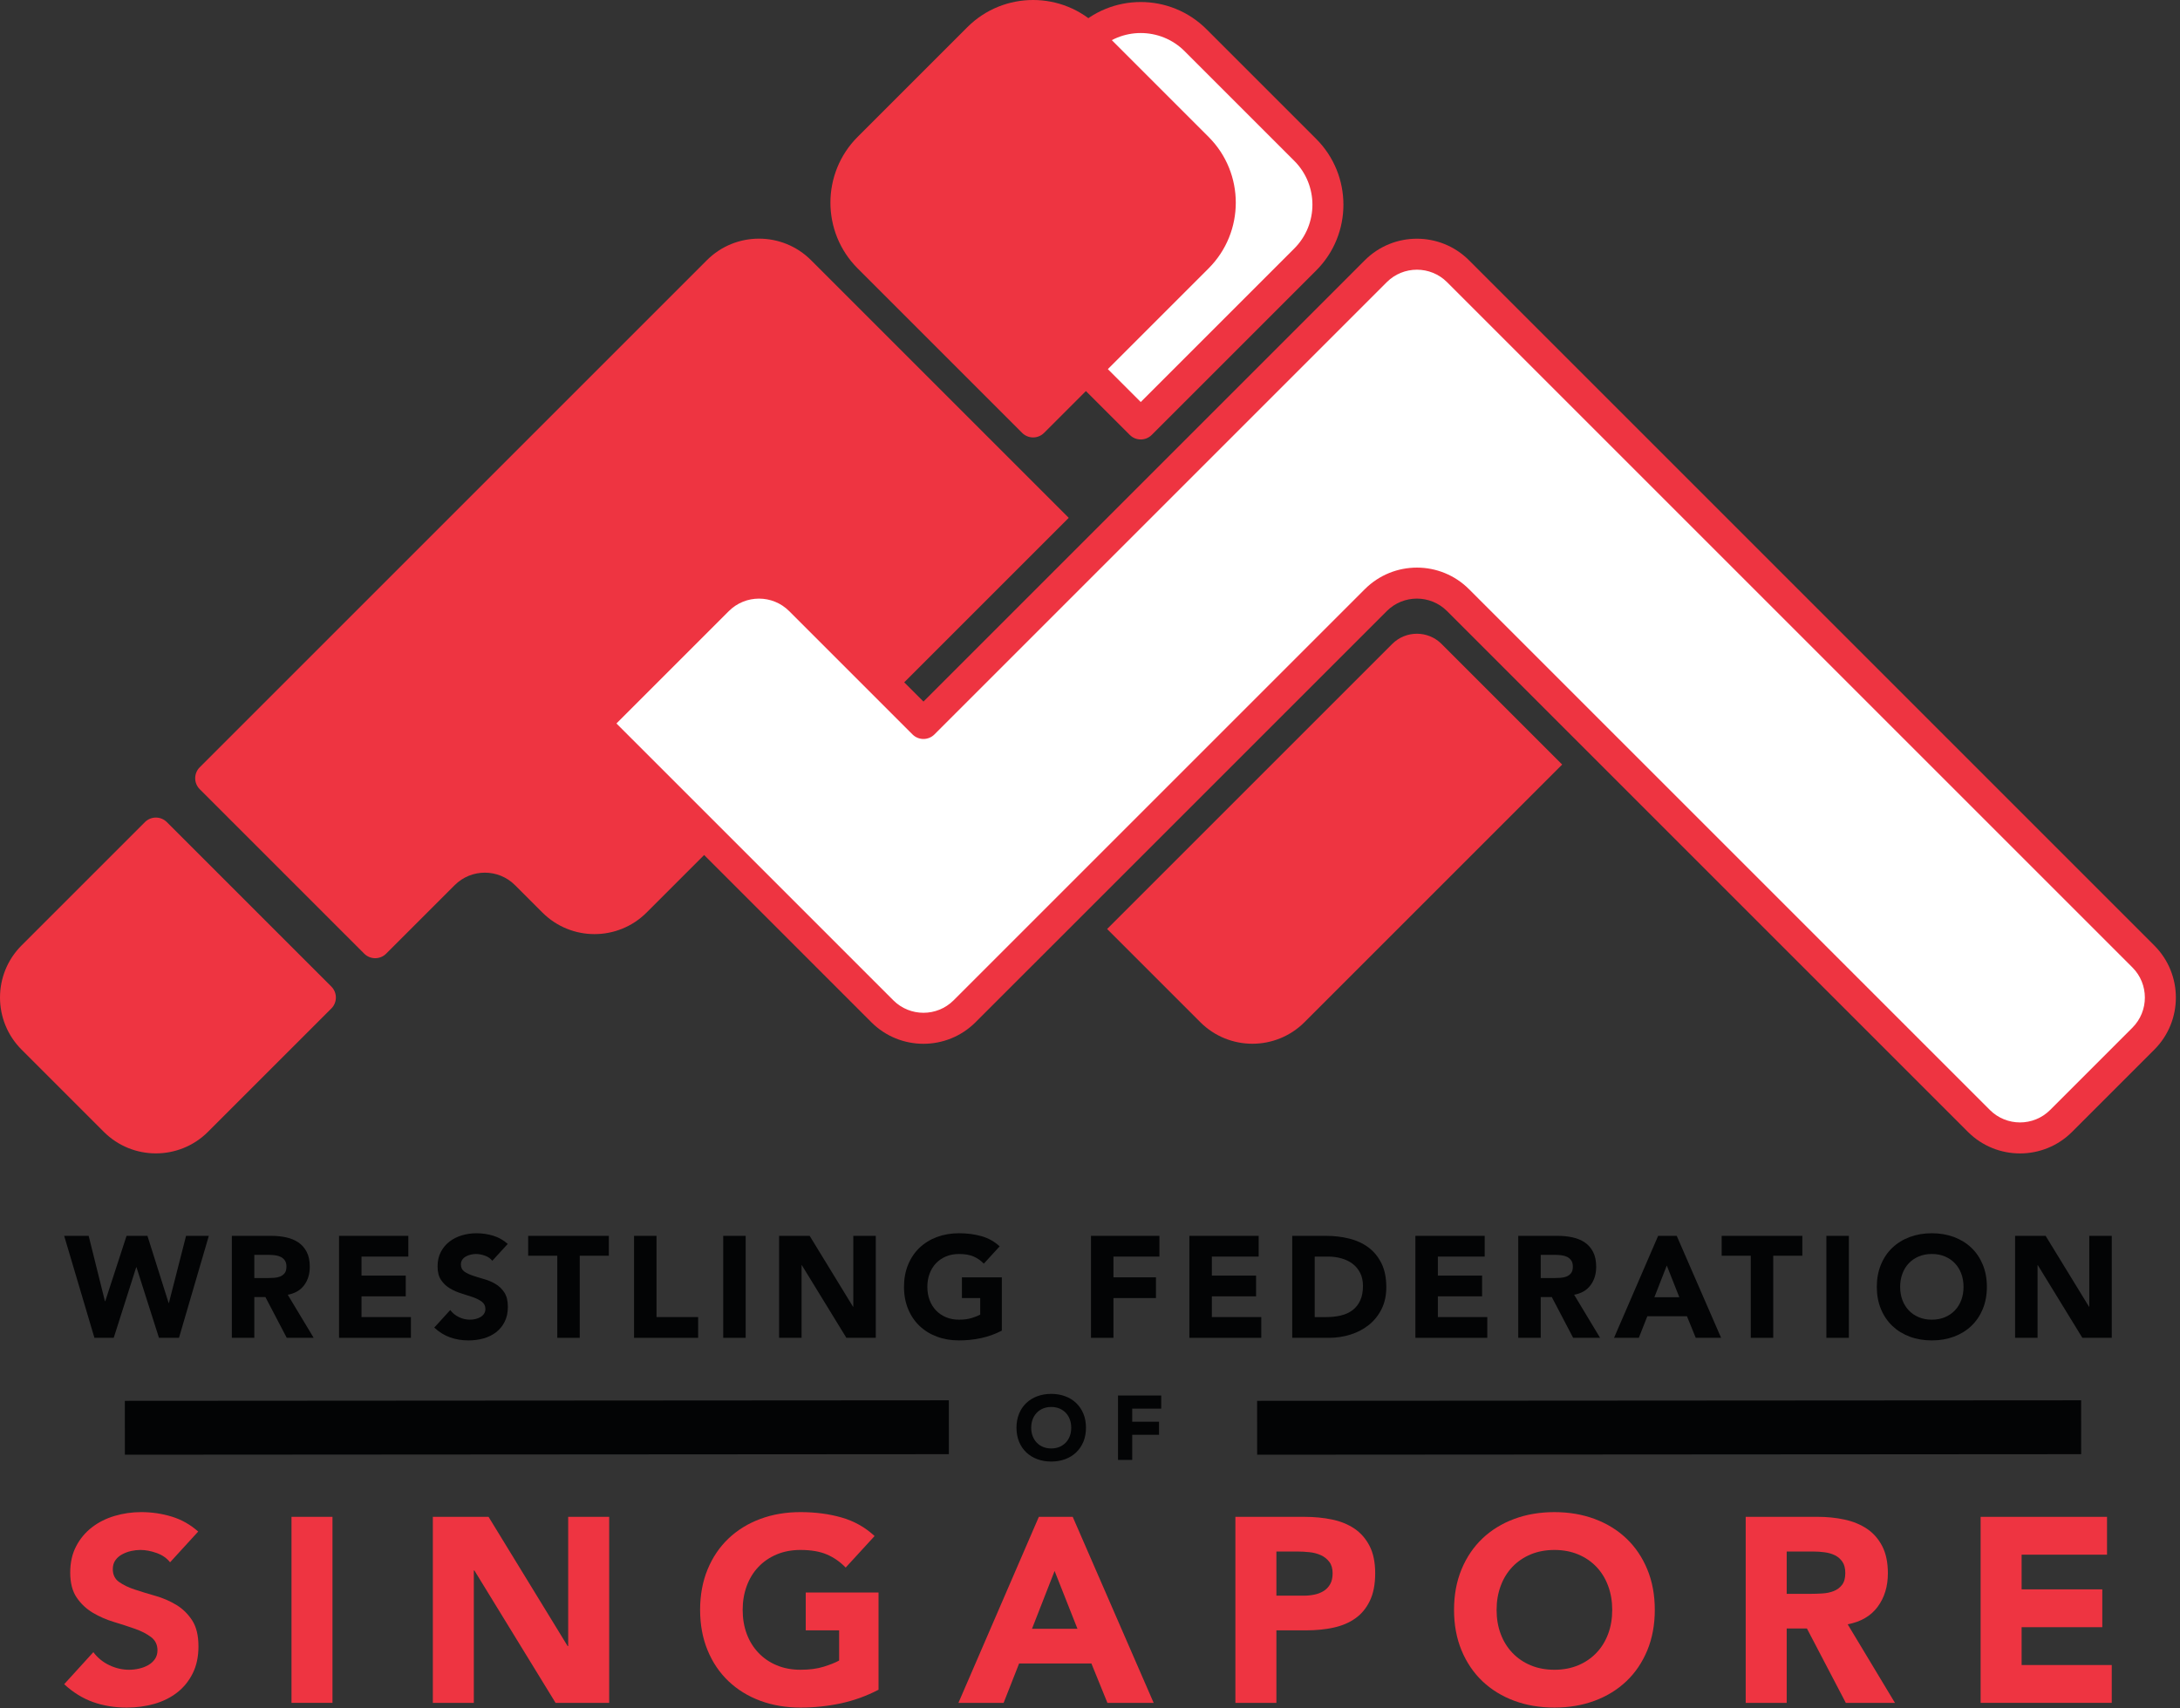 <?xml version="1.0" encoding="UTF-8" standalone="no"?><!DOCTYPE svg PUBLIC "-//W3C//DTD SVG 1.1//EN" "http://www.w3.org/Graphics/SVG/1.1/DTD/svg11.dtd"><svg width="100%" height="100%" viewBox="0 0 490 384" version="1.1" xmlns="http://www.w3.org/2000/svg" xmlns:xlink="http://www.w3.org/1999/xlink" xml:space="preserve" xmlns:serif="http://www.serif.com/" style="fill-rule:evenodd;clip-rule:evenodd;stroke-linejoin:round;stroke-miterlimit:10;"><rect x="0" y="0" width="490" height="384" fill="#333333" stroke="none"/><g id="Layer-2" serif:id="Layer 2"><path d="M14.424,277.822l5.504,-0l3.658,14.7l0.067,-0l4.792,-14.7l4.695,-0l4.759,15.087l0.066,0l3.855,-15.087l5.116,-0l-6.704,22.925l-4.5,-0l-5.054,-15.867l-0.063,0l-5.054,15.867l-4.337,-0l-6.8,-22.925Z" style="fill:#030405;fill-rule:nonzero;"/><path d="M57.164,287.309l2.979,0c0.455,0 0.934,-0.016 1.442,-0.05c0.504,-0.029 0.967,-0.129 1.375,-0.291c0.408,-0.163 0.75,-0.413 1.021,-0.759c0.271,-0.345 0.404,-0.833 0.404,-1.458c0,-0.583 -0.121,-1.046 -0.354,-1.392c-0.242,-0.345 -0.542,-0.612 -0.908,-0.795c-0.367,-0.184 -0.788,-0.305 -1.263,-0.371c-0.475,-0.063 -0.942,-0.096 -1.392,-0.096l-3.304,-0l0,5.212Zm-5.05,-9.487l8.871,-0c1.167,-0 2.271,0.112 3.321,0.337c1.046,0.23 1.962,0.609 2.75,1.138c0.787,0.529 1.412,1.242 1.879,2.137c0.463,0.896 0.696,2.013 0.696,3.35c-0,1.617 -0.421,2.996 -1.263,4.13c-0.841,1.133 -2.075,1.85 -3.691,2.15l5.829,9.683l-6.054,-0l-4.796,-9.163l-2.492,0l0,9.163l-5.05,-0l0,-22.925Z" style="fill:#030405;fill-rule:nonzero;"/><path d="M76.206,277.822l15.575,-0l-0,4.662l-10.525,0l-0,4.275l9.942,0l-0,4.663l-9.942,-0l-0,4.662l11.108,0l0,4.663l-16.158,-0l-0,-22.925Z" style="fill:#030405;fill-rule:nonzero;"/><path d="M110.656,283.424c-0.408,-0.517 -0.967,-0.9 -1.667,-1.15c-0.704,-0.246 -1.366,-0.371 -1.991,-0.371c-0.367,-0 -0.746,0.041 -1.134,0.129c-0.387,0.087 -0.758,0.221 -1.1,0.404c-0.346,0.183 -0.629,0.425 -0.841,0.729c-0.217,0.3 -0.325,0.667 -0.325,1.1c-0,0.692 0.258,1.221 0.775,1.588c0.52,0.366 1.17,0.679 1.962,0.937c0.788,0.263 1.633,0.521 2.542,0.779c0.904,0.259 1.754,0.625 2.541,1.1c0.788,0.475 1.442,1.113 1.959,1.909c0.516,0.8 0.775,1.871 0.775,3.208c-0,1.275 -0.238,2.383 -0.713,3.333c-0.475,0.955 -1.116,1.738 -1.925,2.367c-0.808,0.625 -1.75,1.088 -2.816,1.392c-1.071,0.3 -2.196,0.454 -3.384,0.454c-1.491,-0 -2.871,-0.229 -4.146,-0.683c-1.275,-0.45 -2.462,-1.184 -3.562,-2.2l3.596,-3.95c0.516,0.691 1.171,1.225 1.958,1.6c0.788,0.379 1.604,0.566 2.446,0.566c0.408,0 0.825,-0.046 1.246,-0.141c0.421,-0.1 0.796,-0.246 1.133,-0.438c0.333,-0.196 0.604,-0.442 0.808,-0.746c0.205,-0.304 0.309,-0.658 0.309,-1.071c-0,-0.687 -0.267,-1.233 -0.792,-1.633c-0.529,-0.4 -1.196,-0.737 -1.992,-1.021c-0.8,-0.279 -1.662,-0.558 -2.591,-0.841c-0.929,-0.28 -1.792,-0.659 -2.592,-1.134c-0.8,-0.475 -1.462,-1.1 -1.992,-1.879c-0.529,-0.775 -0.791,-1.8 -0.791,-3.075c-0,-1.229 0.241,-2.308 0.729,-3.237c0.483,-0.93 1.133,-1.705 1.942,-2.334c0.808,-0.625 1.741,-1.091 2.8,-1.408c1.058,-0.313 2.15,-0.467 3.27,-0.467c1.296,0 2.546,0.184 3.759,0.55c1.208,0.367 2.296,0.984 3.271,1.846l-3.467,3.788Z" style="fill:#030405;fill-rule:nonzero;"/><path d="M125.259,282.29l-6.541,-0l-0,-4.467l18.133,0l-0,4.467l-6.542,-0l0,18.458l-5.05,0l0,-18.458Z" style="fill:#030405;fill-rule:nonzero;"/><path d="M142.515,277.822l5.05,-0l0,18.262l9.359,0l-0,4.663l-14.409,-0l0,-22.925Z" style="fill:#030405;fill-rule:nonzero;"/><rect x="162.558" y="277.824" width="5.05" height="22.925" style="fill:#030405;"/><path d="M175.121,277.822l6.867,-0l9.745,15.933l0.063,0l-0,-15.933l5.054,-0l0,22.925l-6.608,-0l-10.004,-16.321l-0.067,0l-0,16.321l-5.05,-0l-0,-22.925Z" style="fill:#030405;fill-rule:nonzero;"/><path d="M225.18,299.129c-1.491,0.775 -3.045,1.338 -4.662,1.683c-1.621,0.346 -3.271,0.517 -4.954,0.517c-1.792,0 -3.446,-0.279 -4.954,-0.842c-1.513,-0.558 -2.817,-1.362 -3.921,-2.412c-1.1,-1.046 -1.959,-2.313 -2.571,-3.804c-0.617,-1.488 -0.925,-3.15 -0.925,-4.988c-0,-1.833 0.308,-3.496 0.925,-4.983c0.612,-1.492 1.471,-2.758 2.571,-3.808c1.104,-1.046 2.408,-1.85 3.921,-2.413c1.508,-0.558 3.162,-0.842 4.954,-0.842c1.833,0 3.525,0.221 5.066,0.667c1.542,0.442 2.9,1.204 4.063,2.279l-3.558,3.888c-0.692,-0.713 -1.471,-1.25 -2.334,-1.617c-0.862,-0.371 -1.941,-0.55 -3.237,-0.55c-1.079,0 -2.059,0.179 -2.934,0.55c-0.87,0.367 -1.62,0.879 -2.25,1.538c-0.625,0.658 -1.104,1.437 -1.437,2.345c-0.338,0.909 -0.504,1.892 -0.504,2.946c-0,1.079 0.166,2.071 0.504,2.963c0.333,0.896 0.812,1.675 1.437,2.333c0.63,0.658 1.38,1.171 2.25,1.538c0.875,0.366 1.855,0.55 2.934,0.55c1.1,-0 2.05,-0.125 2.85,-0.371c0.796,-0.25 1.433,-0.504 1.908,-0.763l0,-3.721l-4.112,0l-0,-4.662l8.97,-0l0,11.979Z" style="fill:#030405;fill-rule:nonzero;"/><path d="M245.223,277.822l15.38,-0l-0,4.662l-10.33,0l0,4.663l9.555,-0l-0,4.662l-9.555,0l0,8.938l-5.05,-0l0,-22.925Z" style="fill:#030405;fill-rule:nonzero;"/><path d="M267.338,277.822l15.575,-0l-0,4.662l-10.525,0l-0,4.275l9.941,0l0,4.663l-9.941,-0l-0,4.662l11.108,0l-0,4.663l-16.158,-0l-0,-22.925Z" style="fill:#030405;fill-rule:nonzero;"/><path d="M295.508,296.085l2.621,0c1.166,0 2.254,-0.116 3.254,-0.358c1.004,-0.238 1.875,-0.629 2.608,-1.179c0.734,-0.55 1.313,-1.275 1.734,-2.171c0.42,-0.896 0.629,-1.992 0.629,-3.288c-0,-1.12 -0.209,-2.1 -0.629,-2.929c-0.421,-0.829 -0.988,-1.516 -1.7,-2.054c-0.713,-0.542 -1.55,-0.946 -2.509,-1.217c-0.962,-0.27 -1.971,-0.404 -3.029,-0.404l-2.979,0l-0,13.6Zm-5.05,-18.262l7.575,-0c1.833,-0 3.579,0.204 5.229,0.612c1.654,0.413 3.092,1.075 4.325,1.992c1.229,0.921 2.204,2.112 2.929,3.579c0.721,1.467 1.084,3.25 1.084,5.342c-0,1.858 -0.35,3.491 -1.05,4.908c-0.705,1.413 -1.646,2.6 -2.834,3.563c-1.187,0.958 -2.558,1.687 -4.112,2.183c-1.554,0.496 -3.184,0.746 -4.892,0.746l-8.254,-0l-0,-22.925Z" style="fill:#030405;fill-rule:nonzero;"/><path d="M318.14,277.822l15.575,-0l0,4.662l-10.525,0l0,4.275l9.942,0l0,4.663l-9.942,-0l0,4.662l11.109,0l-0,4.663l-16.159,-0l0,-22.925Z" style="fill:#030405;fill-rule:nonzero;"/><path d="M346.309,287.309l2.979,0c0.454,0 0.933,-0.016 1.442,-0.05c0.504,-0.029 0.966,-0.129 1.375,-0.291c0.408,-0.163 0.75,-0.413 1.02,-0.759c0.271,-0.345 0.405,-0.833 0.405,-1.458c-0,-0.583 -0.121,-1.046 -0.359,-1.392c-0.237,-0.345 -0.537,-0.612 -0.904,-0.795c-0.367,-0.184 -0.787,-0.305 -1.262,-0.371c-0.475,-0.063 -0.942,-0.096 -1.392,-0.096l-3.304,-0l-0,5.212Zm-5.05,-9.487l8.871,-0c1.166,-0 2.27,0.112 3.316,0.337c1.05,0.23 1.967,0.609 2.754,1.138c0.788,0.529 1.417,1.242 1.88,2.137c0.462,0.896 0.695,2.013 0.695,3.35c0,1.617 -0.42,2.996 -1.262,4.13c-0.842,1.133 -2.071,1.85 -3.692,2.15l5.829,9.683l-6.054,-0l-4.796,-9.163l-2.491,0l-0,9.163l-5.05,-0l-0,-22.925Z" style="fill:#030405;fill-rule:nonzero;"/><path d="M374.644,284.492l-2.784,7.125l5.6,-0l-2.816,-7.125Zm-1.942,-6.671l4.175,-0l9.975,22.925l-5.7,-0l-1.975,-4.854l-8.904,-0l-1.913,4.854l-5.57,-0l9.912,-22.925Z" style="fill:#030405;fill-rule:nonzero;"/><path d="M393.522,282.29l-6.542,-0l0,-4.467l18.134,0l-0,4.467l-6.542,-0l0,18.458l-5.05,0l0,-18.458Z" style="fill:#030405;fill-rule:nonzero;"/><rect x="410.517" y="277.824" width="5.054" height="22.925" style="fill:#030405;"/><path d="M427.098,289.284c-0,1.079 0.166,2.067 0.504,2.963c0.333,0.895 0.812,1.675 1.437,2.333c0.625,0.658 1.379,1.171 2.254,1.537c0.871,0.367 1.85,0.55 2.93,0.55c1.079,0 2.054,-0.183 2.929,-0.55c0.875,-0.366 1.625,-0.879 2.25,-1.537c0.625,-0.658 1.108,-1.438 1.441,-2.333c0.334,-0.896 0.5,-1.884 0.5,-2.963c0,-1.058 -0.166,-2.037 -0.5,-2.946c-0.333,-0.908 -0.816,-1.691 -1.441,-2.346c-0.625,-0.658 -1.375,-1.175 -2.25,-1.541c-0.875,-0.367 -1.85,-0.55 -2.929,-0.55c-1.08,-0 -2.059,0.183 -2.93,0.55c-0.875,0.366 -1.629,0.883 -2.254,1.541c-0.625,0.655 -1.104,1.438 -1.437,2.346c-0.338,0.909 -0.504,1.888 -0.504,2.946m-5.246,0c-0,-1.833 0.308,-3.496 0.925,-4.987c0.612,-1.488 1.471,-2.759 2.571,-3.805c1.104,-1.045 2.408,-1.85 3.92,-2.412c1.509,-0.558 3.163,-0.842 4.955,-0.842c1.791,0 3.441,0.284 4.954,0.842c1.508,0.562 2.816,1.367 3.916,2.412c1.105,1.046 1.959,2.317 2.575,3.805c0.617,1.491 0.925,3.154 0.925,4.987c0,1.833 -0.308,3.496 -0.925,4.988c-0.616,1.487 -1.47,2.758 -2.575,3.804c-1.1,1.046 -2.408,1.85 -3.916,2.412c-1.513,0.563 -3.163,0.842 -4.954,0.842c-1.792,-0 -3.446,-0.279 -4.955,-0.842c-1.512,-0.562 -2.816,-1.366 -3.92,-2.412c-1.1,-1.046 -1.959,-2.317 -2.571,-3.804c-0.617,-1.492 -0.925,-3.155 -0.925,-4.988" style="fill:#030405;fill-rule:nonzero;"/><path d="M452.933,277.822l6.863,-0l9.75,15.933l0.062,0l0,-15.933l5.055,-0l-0,22.925l-6.609,-0l-10.004,-16.321l-0.067,0l0,16.321l-5.05,-0l0,-22.925Z" style="fill:#030405;fill-rule:nonzero;"/><path d="M38.229,351.21c-0.75,-0.946 -1.762,-1.646 -3.041,-2.096c-1.28,-0.454 -2.492,-0.679 -3.634,-0.679c-0.671,-0 -1.358,0.079 -2.066,0.233c-0.709,0.159 -1.38,0.404 -2.009,0.742c-0.629,0.333 -1.141,0.775 -1.537,1.325c-0.392,0.554 -0.588,1.225 -0.588,2.008c0,1.263 0.471,2.229 1.417,2.896c0.946,0.671 2.133,1.242 3.571,1.713c1.437,0.475 2.983,0.945 4.637,1.416c1.654,0.475 3.2,1.146 4.638,2.009c1.437,0.866 2.629,2.029 3.575,3.487c0.946,1.458 1.416,3.404 1.416,5.846c0,2.325 -0.433,4.354 -1.3,6.083c-0.866,1.734 -2.037,3.171 -3.512,4.313c-1.479,1.141 -3.192,1.987 -5.142,2.541c-1.946,0.55 -4.004,0.825 -6.171,0.825c-2.716,0 -5.237,-0.412 -7.562,-1.241c-2.321,-0.825 -4.488,-2.163 -6.496,-4.017l6.558,-7.204c0.942,1.262 2.134,2.233 3.571,2.925c1.438,0.687 2.925,1.033 4.463,1.033c0.746,0 1.504,-0.087 2.271,-0.266c0.77,-0.18 1.458,-0.442 2.066,-0.796c0.613,-0.359 1.104,-0.809 1.479,-1.359c0.375,-0.554 0.563,-1.204 0.563,-1.95c-0,-1.262 -0.483,-2.254 -1.45,-2.983c-0.963,-0.729 -2.175,-1.35 -3.633,-1.862c-1.455,-0.509 -3.03,-1.021 -4.725,-1.534c-1.692,-0.512 -3.267,-1.2 -4.725,-2.066c-1.455,-0.867 -2.667,-2.009 -3.634,-3.425c-0.962,-1.421 -1.446,-3.288 -1.446,-5.613c0,-2.246 0.446,-4.212 1.33,-5.908c0.887,-1.692 2.066,-3.109 3.545,-4.25c1.475,-1.142 3.18,-2 5.109,-2.571c1.929,-0.571 3.916,-0.858 5.966,-0.858c2.363,-0 4.646,0.337 6.85,1.008c2.205,0.667 4.192,1.792 5.967,3.362l-6.321,6.913Z" style="fill:#ee3441;fill-rule:nonzero;"/><rect x="65.521" y="340.99" width="9.212" height="41.817" style="fill:#ee3441;"/><path d="M97.292,340.992l12.521,-0l17.779,29.058l0.117,-0l-0,-29.058l9.216,-0l0,41.816l-12.05,0l-18.25,-29.766l-0.12,-0l-0,29.766l-9.213,0l0,-41.816Z" style="fill:#ee3441;fill-rule:nonzero;"/><path d="M197.468,379.856c-2.716,1.416 -5.55,2.441 -8.504,3.071c-2.954,0.629 -5.966,0.945 -9.037,0.945c-3.271,0 -6.284,-0.512 -9.038,-1.533c-2.758,-1.025 -5.137,-2.492 -7.146,-4.404c-2.008,-1.908 -3.575,-4.221 -4.695,-6.938c-1.121,-2.716 -1.684,-5.75 -1.684,-9.095c0,-3.346 0.563,-6.38 1.684,-9.096c1.12,-2.717 2.687,-5.029 4.695,-6.942c2.009,-1.908 4.388,-3.375 7.146,-4.4c2.754,-1.025 5.767,-1.537 9.038,-1.537c3.346,-0 6.429,0.408 9.241,1.212c2.817,0.808 5.288,2.196 7.413,4.167l-6.496,7.087c-1.262,-1.3 -2.679,-2.283 -4.254,-2.954c-1.575,-0.671 -3.542,-1.004 -5.904,-1.004c-1.971,-0 -3.75,0.333 -5.346,1.004c-1.596,0.671 -2.963,1.604 -4.104,2.804c-1.142,1.2 -2.021,2.629 -2.629,4.284c-0.613,1.654 -0.917,3.445 -0.917,5.375c-0,1.966 0.304,3.77 0.917,5.404c0.608,1.633 1.487,3.05 2.629,4.254c1.141,1.2 2.508,2.133 4.104,2.804c1.596,0.667 3.375,1.004 5.346,1.004c2.008,0 3.741,-0.225 5.196,-0.679c1.458,-0.454 2.62,-0.917 3.487,-1.392l0,-6.791l-7.504,-0l-0,-8.504l16.362,-0l0,21.854Z" style="fill:#ee3441;fill-rule:nonzero;"/><path d="M237.042,353.159l-5.079,12.996l10.217,-0l-5.138,-12.996Zm-3.542,-12.167l7.617,0l18.192,41.817l-10.396,0l-3.6,-8.858l-16.246,-0l-3.483,8.858l-10.159,0l18.075,-41.817Z" style="fill:#ee3441;fill-rule:nonzero;"/><path d="M286.896,358.712l6.142,-0c0.829,-0 1.625,-0.08 2.391,-0.238c0.771,-0.154 1.459,-0.421 2.067,-0.796c0.612,-0.375 1.104,-0.887 1.479,-1.537c0.371,-0.65 0.558,-1.467 0.558,-2.45c0,-1.063 -0.245,-1.921 -0.737,-2.571c-0.492,-0.646 -1.121,-1.15 -1.888,-1.504c-0.77,-0.354 -1.625,-0.579 -2.57,-0.679c-0.946,-0.1 -1.85,-0.15 -2.717,-0.15l-4.725,-0l-0,9.925Zm-9.217,-17.721l15.538,-0c2.162,-0 4.212,0.2 6.141,0.591c1.93,0.396 3.613,1.075 5.05,2.038c1.438,0.967 2.58,2.267 3.425,3.9c0.846,1.633 1.271,3.692 1.271,6.171c0,2.441 -0.396,4.487 -1.183,6.141c-0.788,1.655 -1.871,2.975 -3.246,3.959c-1.379,0.983 -3.012,1.683 -4.904,2.096c-1.888,0.412 -3.938,0.62 -6.142,0.62l-6.733,0l-0,16.305l-9.217,-0l0,-41.821Z" style="fill:#ee3441;fill-rule:nonzero;"/><path d="M336.392,361.9c0,1.971 0.304,3.771 0.917,5.404c0.608,1.634 1.483,3.055 2.629,4.255c1.137,1.2 2.508,2.137 4.104,2.804c1.592,0.671 3.375,1.004 5.346,1.004c1.967,-0 3.75,-0.333 5.342,-1.004c1.595,-0.667 2.962,-1.604 4.108,-2.804c1.142,-1.2 2.017,-2.621 2.625,-4.255c0.612,-1.633 0.917,-3.433 0.917,-5.404c-0,-1.929 -0.305,-3.721 -0.917,-5.375c-0.608,-1.654 -1.483,-3.079 -2.625,-4.283c-1.146,-1.2 -2.513,-2.133 -4.108,-2.804c-1.592,-0.667 -3.375,-1.004 -5.342,-1.004c-1.971,-0 -3.754,0.337 -5.346,1.004c-1.596,0.671 -2.967,1.604 -4.104,2.804c-1.146,1.204 -2.021,2.629 -2.629,4.283c-0.613,1.654 -0.917,3.446 -0.917,5.375m-9.567,0c0,-3.346 0.559,-6.379 1.68,-9.096c1.125,-2.716 2.691,-5.029 4.695,-6.941c2.009,-1.909 4.392,-3.375 7.15,-4.4c2.755,-1.021 5.767,-1.534 9.038,-1.534c3.267,0 6.279,0.513 9.033,1.534c2.759,1.025 5.142,2.491 7.15,4.4c2.009,1.912 3.571,4.225 4.696,6.941c1.121,2.717 1.683,5.75 1.683,9.096c0,3.346 -0.562,6.379 -1.683,9.096c-1.125,2.717 -2.687,5.029 -4.696,6.942c-2.008,1.908 -4.391,3.375 -7.15,4.4c-2.754,1.021 -5.766,1.533 -9.033,1.533c-3.271,0 -6.283,-0.512 -9.038,-1.533c-2.758,-1.025 -5.141,-2.492 -7.15,-4.4c-2.004,-1.913 -3.57,-4.225 -4.695,-6.942c-1.121,-2.717 -1.68,-5.75 -1.68,-9.096" style="fill:#ee3441;fill-rule:nonzero;"/><path d="M401.599,358.298l5.433,-0c0.825,-0 1.704,-0.029 2.629,-0.088c0.925,-0.058 1.763,-0.237 2.509,-0.533c0.75,-0.296 1.37,-0.758 1.862,-1.388c0.492,-0.629 0.738,-1.516 0.738,-2.658c-0,-1.062 -0.217,-1.908 -0.65,-2.537c-0.434,-0.63 -0.984,-1.113 -1.655,-1.45c-0.67,-0.334 -1.437,-0.563 -2.304,-0.68c-0.866,-0.116 -1.712,-0.175 -2.537,-0.175l-6.025,0l-0,9.509Zm-9.217,-17.309l16.188,0c2.125,0 4.141,0.209 6.054,0.621c1.908,0.417 3.579,1.104 5.021,2.071c1.433,0.963 2.575,2.263 3.425,3.896c0.845,1.633 1.27,3.671 1.27,6.112c0,2.955 -0.77,5.463 -2.304,7.534c-1.537,2.066 -3.783,3.375 -6.733,3.925l10.629,17.662l-11.046,0l-8.741,-16.716l-4.546,-0l-0,16.716l-9.217,0l0,-41.821Z" style="fill:#ee3441;fill-rule:nonzero;"/><path d="M445.189,340.992l28.408,-0l0,8.504l-19.196,-0l0,7.796l18.134,-0l-0,8.508l-18.134,-0l0,8.504l20.259,0l-0,8.504l-29.471,0l-0,-41.816Z" style="fill:#ee3441;fill-rule:nonzero;"/><path d="M231.786,320.954c0,0.683 0.104,1.304 0.317,1.871c0.212,0.567 0.517,1.058 0.912,1.471c0.392,0.416 0.867,0.741 1.421,0.975c0.55,0.229 1.167,0.346 1.85,0.346c0.679,-0 1.296,-0.117 1.85,-0.346c0.55,-0.234 1.025,-0.559 1.421,-0.975c0.396,-0.413 0.7,-0.904 0.908,-1.471c0.213,-0.567 0.317,-1.188 0.317,-1.871c0,-0.667 -0.104,-1.287 -0.317,-1.862c-0.208,-0.571 -0.512,-1.063 -0.908,-1.48c-0.396,-0.416 -0.871,-0.741 -1.421,-0.975c-0.554,-0.229 -1.171,-0.345 -1.85,-0.345c-0.683,-0 -1.3,0.116 -1.85,0.345c-0.554,0.234 -1.029,0.559 -1.421,0.975c-0.395,0.417 -0.7,0.909 -0.912,1.48c-0.213,0.575 -0.317,1.195 -0.317,1.862m-3.312,0c-0,-1.158 0.196,-2.208 0.583,-3.15c0.388,-0.942 0.929,-1.742 1.625,-2.4c0.696,-0.662 1.521,-1.171 2.475,-1.525c0.954,-0.354 1.996,-0.533 3.129,-0.533c1.129,-0 2.175,0.179 3.129,0.533c0.955,0.354 1.78,0.863 2.471,1.525c0.696,0.658 1.238,1.458 1.629,2.4c0.388,0.942 0.58,1.992 0.58,3.15c-0,1.158 -0.192,2.208 -0.58,3.15c-0.391,0.942 -0.933,1.742 -1.629,2.404c-0.691,0.659 -1.516,1.167 -2.471,1.521c-0.954,0.354 -2,0.533 -3.129,0.533c-1.133,0 -2.175,-0.179 -3.129,-0.533c-0.954,-0.354 -1.779,-0.862 -2.475,-1.521c-0.696,-0.662 -1.237,-1.462 -1.625,-2.404c-0.387,-0.942 -0.583,-1.992 -0.583,-3.15" style="fill:#030405;fill-rule:nonzero;"/><path d="M251.296,313.715l9.712,-0l0,2.946l-6.52,-0l-0,2.946l6.029,-0l-0,2.941l-6.029,0l-0,5.646l-3.192,0l-0,-14.479Z" style="fill:#030405;fill-rule:nonzero;"/><path d="M28.065,320.969l185.212,-0.121" style="fill:none;fill-rule:nonzero;stroke:#030405;stroke-width:12.11px;"/><path d="M282.566,320.969l185.212,-0.121" style="fill:none;fill-rule:nonzero;stroke:#030405;stroke-width:12.11px;"/><path d="M293.38,58.337l-36.971,36.97l-36.971,-36.97c-6.8,-6.8 -6.804,-17.846 -0,-24.65l24.646,-24.646c6.8,-6.8 17.846,-6.796 24.646,0.004l24.645,24.646c6.8,6.8 6.805,17.846 0.005,24.646" style="fill:#fff;"/><path d="M290.912,55.869c5.442,-5.442 5.442,-14.275 0,-19.713l-24.646,-24.65c-5.441,-5.437 -14.279,-5.442 -19.721,0l-24.645,24.646c-5.442,5.442 -5.442,14.279 -0,19.721l34.504,34.504l34.508,-34.508Zm4.933,4.933l-36.975,36.971c-1.362,1.362 -3.566,1.358 -4.925,-0l-36.975,-36.971c-8.162,-8.163 -8.162,-21.417 0,-29.579l24.65,-24.646c8.159,-8.163 21.409,-8.163 29.575,0.004l24.646,24.646c8.159,8.158 8.163,21.412 0.004,29.575" style="fill:#ee3441;"/><path d="M271.648,60.343l-36.971,36.971c-1.362,1.363 -3.567,1.363 -4.929,0l-36.971,-36.971c-8.162,-8.162 -8.162,-21.412 -0.004,-29.575l24.65,-24.65c8.162,-8.158 21.412,-8.158 29.575,0.004l24.646,24.646c8.166,8.167 8.166,21.413 0.004,29.575m-234.146,124.471l36.971,36.967c1.362,1.362 1.362,3.571 -0,4.933l-27.725,27.725c-6.463,6.463 -16.958,6.463 -23.421,0l-18.483,-18.483c-6.459,-6.463 -6.459,-16.954 -0,-23.417l27.729,-27.725c1.362,-1.362 3.567,-1.362 4.929,0m313.629,-12.942l-57.921,57.921c-6.458,6.459 -16.95,6.459 -23.412,0l-20.95,-20.95l64.083,-64.083c3.063,-3.058 8.029,-3.058 11.088,-0l27.112,27.112Zm-152.808,-13.558l-3.079,-3.079l-49.913,49.912c-6.462,6.463 -16.95,6.459 -23.412,-0.004l-6.163,-6.158c-3.737,-3.742 -9.812,-3.742 -13.554,-0l-15.408,15.404c-1.359,1.358 -3.563,1.358 -4.925,0l-36.971,-36.971c-1.363,-1.362 -1.363,-3.571 -0.004,-4.929l113.991,-113.992c6.463,-6.462 16.959,-6.462 23.417,-0.004l57.921,57.921l-41.9,41.9Z" style="fill:#ee3441;"/><path d="M198.325,227.338l-64.7,-64.7l27.729,-27.725c5.1,-5.1 13.387,-5.104 18.487,-0.004l27.729,27.725l101.667,-101.663c5.096,-5.1 13.379,-5.096 18.479,0.004l154.042,154.042c5.104,5.104 5.104,13.383 0.008,18.479l-18.491,18.492c-5.1,5.1 -13.38,5.096 -18.484,-0.004l-117.071,-117.071c-5.1,-5.104 -13.379,-5.104 -18.487,0.004l-92.421,92.421c-5.104,5.104 -13.387,5.1 -18.487,-0" style="fill:#fff;"/><path d="M200.791,224.872c3.742,3.741 9.812,3.745 13.558,-0l92.421,-92.421c6.467,-6.467 16.954,-6.467 23.417,-0.004l117.071,117.07c3.741,3.742 9.812,3.746 13.55,0.009l18.491,-18.492c3.738,-3.737 3.742,-9.817 0,-13.558l-154.041,-154.042c-3.742,-3.742 -9.817,-3.737 -13.559,0l-101.666,101.667c-1.367,1.366 -3.567,1.362 -4.93,-0l-27.725,-27.725c-3.741,-3.742 -9.82,-3.738 -13.558,-0l-25.262,25.262l62.233,62.234Zm-4.933,4.933l-64.696,-64.7c-1.363,-1.363 -1.359,-3.571 -0,-4.929l27.729,-27.729c6.454,-6.459 16.946,-6.459 23.408,0.004c0,-0 18.475,18.475 25.267,25.266l99.208,-99.212c6.454,-6.454 16.946,-6.458 23.409,0.004l154.041,154.042c6.463,6.462 6.463,16.954 0.004,23.412l-18.491,18.492c-6.454,6.458 -16.946,6.454 -23.409,-0.008l-117.075,-117.071c-3.737,-3.742 -9.808,-3.746 -13.554,0.004l-92.421,92.417c-6.466,6.466 -16.958,6.47 -23.42,0.008" style="fill:#ee3441;"/></g></svg>